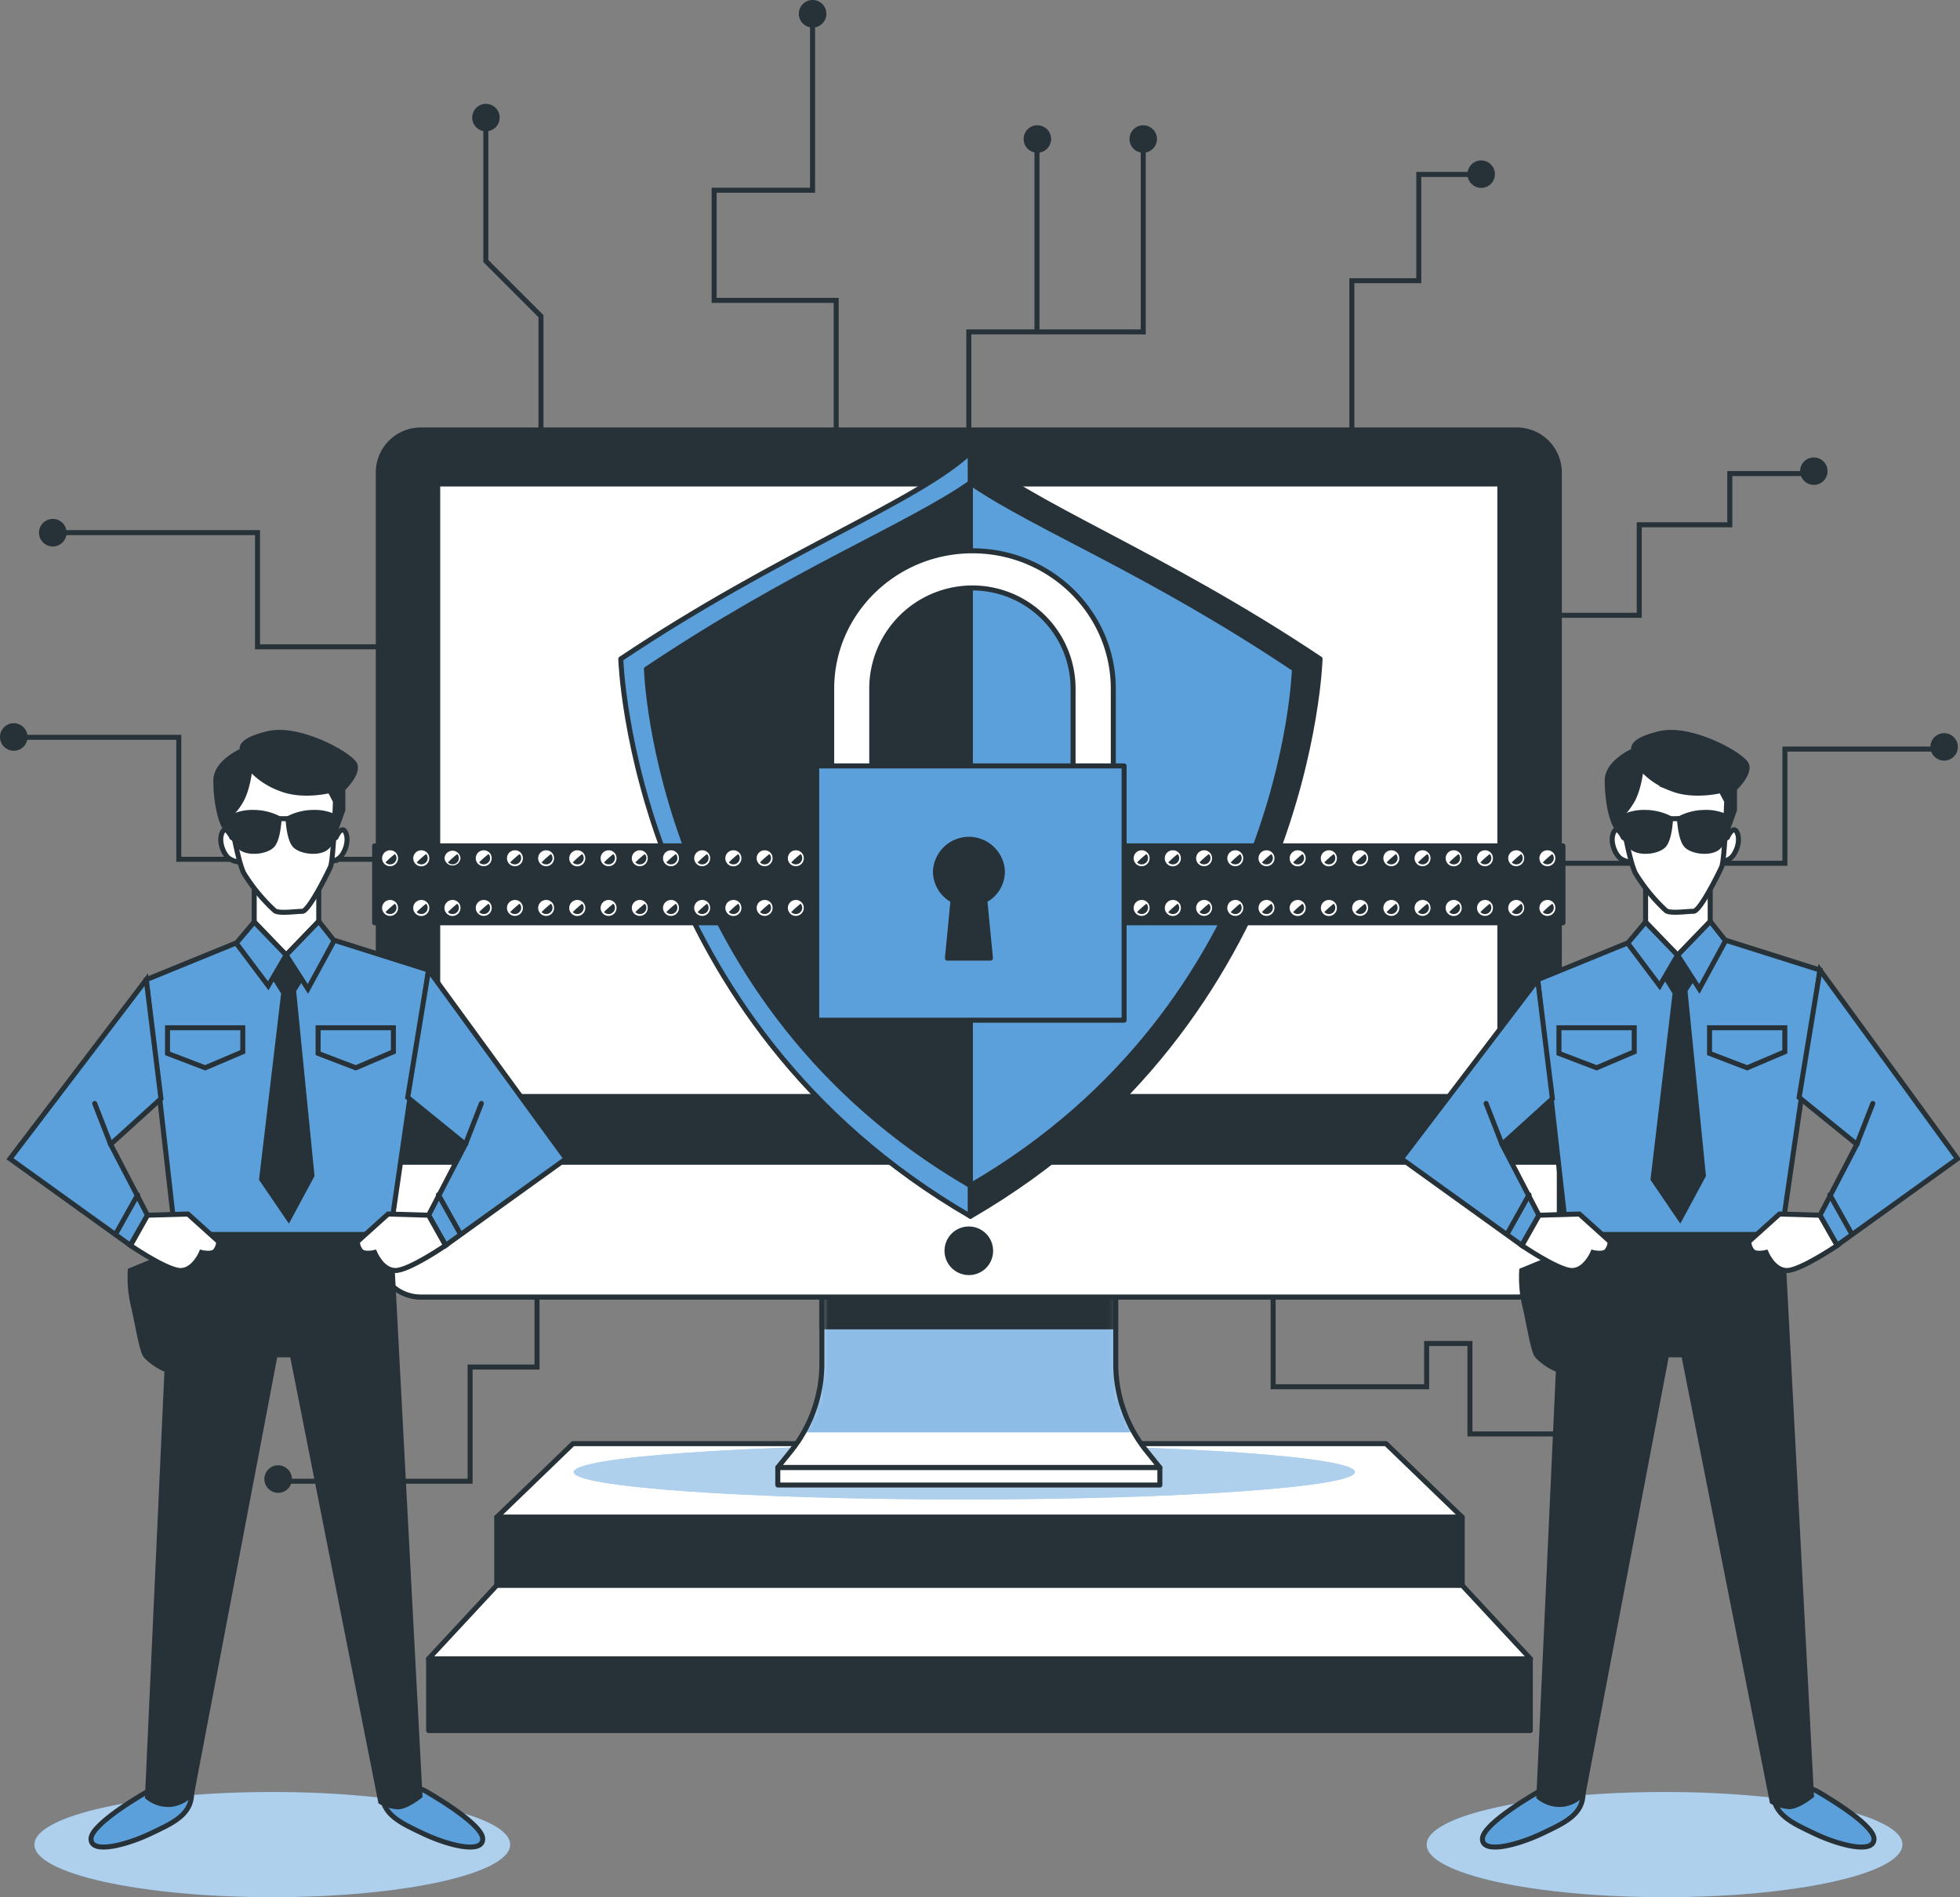 <svg xmlns="http://www.w3.org/2000/svg" fill="none" viewBox="52.13 58.12 391.37 378.88"><rect x="52.13" y="58.12" width="391.37" height="378.88" fill="#808080" stroke="none"/><path d="M344.1 361.12H151.32l15.22-14.69h162.34z" fill="#fff" stroke="#263238" stroke-linecap="round" stroke-linejoin="round"></path><path d="M322.68 352.1c0 3-34.91 5.47-78 5.47s-78-2.45-78-5.47 34.91-5.48 78-5.48 78 2.45 78 5.48" fill="#5CA0DB"></path><path opacity=".5" d="M322.68 352.1c0 3-34.91 5.47-78 5.47s-78-2.45-78-5.47 34.91-5.48 78-5.48 78 2.45 78 5.48" fill="#fff"></path><path d="M344.1 361.12H151.32v13.61H344.1z" fill="#263238" stroke="#263238" stroke-linecap="round" stroke-linejoin="round"></path><path d="M357.74 389.41H137.68l13.64-14.68H344.1z" fill="#fff" stroke="#263238" stroke-linecap="round" stroke-linejoin="round"></path><path d="M357.7 389.41H137.72v14.32H357.7z" fill="#263238" stroke="#263238" stroke-linecap="round" stroke-linejoin="round"></path><path d="M245.58 215.93V124.4h34.83V85.89m-21.22 38.08V85.89m-11.01 144.63h160.36v-22.8h30.65m-198.87 22.01H87.83v-24.36H54.82M214.38 61.52v34.59h-19.65v22h24.37V192m102.97-28.3v-49.52h13.36V92.96h11.01m-186.29 66.03v-37.73l-11.01-11.01V82.74M351.94 181h27.51v-18.08h18.08V152.7h15.72m-280.62 34.59h-29.08v-22.8H62.68m96.68 146.2v20.44H146v22.8h-38.52m198.87-40.09v21.22H337v-8.64h8.65v18.07h26.73" stroke="#263238" stroke-miterlimit="10"></path><path d="M282.65 85.89a2.24 2.24 0 0 1-1.39 2.062 2.238 2.238 0 0 1-3.048-1.639 2.238 2.238 0 0 1 2.198-2.673 2.25 2.25 0 0 1 1.587.66 2.23 2.23 0 0 1 .653 1.59m-21.14 0a2.24 2.24 0 0 1-1.39 2.062 2.238 2.238 0 0 1-3.048-1.639 2.238 2.238 0 0 1 2.198-2.673 2.25 2.25 0 0 1 1.587.66 2.23 2.23 0 0 1 .653 1.59m-44.87-25.02a2.248 2.248 0 0 1-2.693 2.206 2.26 2.26 0 0 1-1.765-1.773 2.25 2.25 0 0 1 .965-2.309 2.25 2.25 0 0 1 1.253-.374 2.25 2.25 0 0 1 1.587.66 2.23 2.23 0 0 1 .653 1.59M151.4 81.61a2.24 2.24 0 0 1-1.39 2.062 2.238 2.238 0 0 1-3.048-1.639 2.238 2.238 0 0 1 2.198-2.673 2.25 2.25 0 0 1 1.587.66 2.23 2.23 0 0 1 .653 1.59m-86.48 82.88a2.251 2.251 0 1 1-2.24-2.24 2.24 2.24 0 0 1 2.24 2.24m-7.79 40.81a2.25 2.25 0 1 1-4.5 0 2.25 2.25 0 0 1 4.5 0m52.79 148.2a2.248 2.248 0 0 1-2.693 2.206 2.26 2.26 0 0 1-1.765-1.773 2.25 2.25 0 0 1 .965-2.309 2.25 2.25 0 0 1 1.253-.374c.295 0 .587.058.86.171a2.26 2.26 0 0 1 1.212 1.219c.112.273.169.565.168.86m265.84-9.45a2.25 2.25 0 0 1-1.382 2.086 2.25 2.25 0 0 1-2.455-.481 2.26 2.26 0 0 1-.493-2.454 2.257 2.257 0 0 1 2.94-1.223 2.26 2.26 0 0 1 1.219 1.212c.113.273.171.565.171.86m66.81-136.77a2.238 2.238 0 0 1-2.677 2.197 2.24 2.24 0 0 1-1.76-1.76 2.24 2.24 0 0 1 2.197-2.677 2.24 2.24 0 0 1 2.24 2.24m-26.02-55.06c0 .443-.131.876-.378 1.244a2.239 2.239 0 1 1-3.106-3.107 2.24 2.24 0 0 1 2.828.279c.42.42.656.99.656 1.584M350.13 92.9a2.236 2.236 0 0 1-2.677 2.197 2.24 2.24 0 0 1-1.76-1.76 2.245 2.245 0 0 1 2.197-2.677 2.24 2.24 0 0 1 2.24 2.24" fill="#263238" stroke="#263238" stroke-linecap="round" stroke-linejoin="round"></path><path d="M274.92 330.5V311h-58.68v19.5A27.88 27.88 0 0 1 210 348l-2.57 3.18h76.28l-2.56-3.18a27.83 27.83 0 0 1-6.23-17.5" fill="#fff"></path><mask id="a" style="mask-type:luminance" maskUnits="userSpaceOnUse" x="207" y="311" width="77" height="41"><path d="M274.92 330.5V311h-58.68v19.5A27.88 27.88 0 0 1 210 348l-2.57 3.18h76.28l-2.56-3.18a27.83 27.83 0 0 1-6.23-17.5" fill="#fff"></path></mask><g mask="url(#a)"><path d="M212.64 344.16h65.88a27.77 27.77 0 0 1-3.6-13.66V311h-58.68v19.5a27.77 27.77 0 0 1-3.6 13.66" fill="#5CA0DB"></path><path opacity=".3" d="M212.64 344.16h65.88a27.77 27.77 0 0 1-3.6-13.66V311h-58.68v19.5a27.77 27.77 0 0 1-3.6 13.66" fill="#fff"></path><path d="M212.64 323.6h65.88a27.77 27.77 0 0 1-3.6-13.66v-19.5h-58.68v19.5a27.77 27.77 0 0 1-3.6 13.66" fill="#263238"></path></g><path d="M274.92 330.5V311h-58.68v19.5A27.88 27.88 0 0 1 210 348l-2.57 3.18h76.28l-2.56-3.18a27.83 27.83 0 0 1-6.23-17.5" stroke="#263238" stroke-linecap="round" stroke-linejoin="round"></path><path d="M355.01 143.99H136.15a8.48 8.48 0 0 0-8.48 8.48v156.19a8.48 8.48 0 0 0 8.48 8.48h218.86a8.48 8.48 0 0 0 8.48-8.48V152.47a8.48 8.48 0 0 0-8.48-8.48" fill="#263238" stroke="#263238" stroke-linecap="round" stroke-linejoin="round"></path><path d="M127.67 290.23h235.82v18.43a8.48 8.48 0 0 1-2.484 5.996 8.48 8.48 0 0 1-5.996 2.484H136.15a8.48 8.48 0 0 1-5.996-2.484 8.48 8.48 0 0 1-2.484-5.996zm223.95-135.46H139.53V277.1h212.09z" fill="#fff" stroke="#263238" stroke-linecap="round" stroke-linejoin="round"></path><path d="M249.93 308a4.35 4.35 0 1 0-4.35 4.26 4.31 4.31 0 0 0 4.35-4.26" fill="#263238" stroke="#263238" stroke-linecap="round" stroke-linejoin="round"></path><path d="M283.73 351.21h-76.29v3.48h76.29z" fill="#fff" stroke="#263238" stroke-linecap="round" stroke-linejoin="round"></path><path d="M245.9 148.42c-10.66 10-38 20-69.81 41.29 0 0 2 72 69.81 111.31z" fill="#5CA0DB" stroke="#263238" stroke-linecap="round" stroke-linejoin="round"></path><path d="M245.9 148.42c10.67 10 38 20 69.82 41.29 0 0-2 72-69.82 111.31z" fill="#263238" stroke="#263238" stroke-linecap="round" stroke-linejoin="round"></path><path d="M245.9 154.55c-12.9 8.94-35.19 17.45-64.69 37.19 0 0 1.85 66.7 64.69 103.16 62.85-36.46 64.7-103.16 64.7-103.16-29.5-19.74-51.72-28.25-64.7-37.19" fill="#263238" stroke="#263238" stroke-linecap="round" stroke-linejoin="round"></path><path d="M310.6 191.74c-29.5-19.73-51.72-28.25-64.7-37.19V294.9c62.85-36.46 64.7-103.16 64.7-103.16" fill="#5CA0DB" stroke="#263238" stroke-linecap="round" stroke-linejoin="round"></path><path d="M364.22 227.05H126.94v15.36h237.28z" fill="#263238" stroke="#263238" stroke-linecap="round" stroke-linejoin="round"></path><path d="M131.61 229.49a1.59 1.59 0 0 1-.96 1.49 1.59 1.59 0 1 1-.63-3.05 1.57 1.57 0 0 1 1.466.958c.08.19.123.395.124.602" fill="#fff"></path><path d="M129.11 230.35a1.27 1.27 0 0 0 1.384.307 1.27 1.27 0 0 0 .806-1.167 1.22 1.22 0 0 0-.32-.81 18 18 0 0 0-1.87 1.67" fill="#263238"></path><path d="M137.85 229.49a1.602 1.602 0 0 1-1.887 1.614 1.59 1.59 0 0 1-1.279-1.247 1.6 1.6 0 0 1 1.566-1.927 1.57 1.57 0 0 1 1.123.449 1.6 1.6 0 0 1 .477 1.111" fill="#fff"></path><path d="M135.34 230.35a1.27 1.27 0 0 0 1.384.307 1.27 1.27 0 0 0 .806-1.167 1.22 1.22 0 0 0-.32-.81 20 20 0 0 0-1.87 1.67" fill="#263238"></path><path d="M144.08 229.49a1.604 1.604 0 0 1-1.595 1.474 1.603 1.603 0 0 1-1.595-1.474 1.604 1.604 0 0 1 1.595-1.474 1.603 1.603 0 0 1 1.595 1.474" fill="#fff"></path><path d="M141.57 230.35a1.28 1.28 0 0 0 .92.39 1.27 1.27 0 0 0 .894-.362q.178-.176.276-.407c.065-.152.099-.316.1-.481a1.18 1.18 0 0 0-.32-.81 20 20 0 0 0-1.87 1.67" fill="#263238"></path><path d="M150.31 229.49a1.59 1.59 0 0 1-.96 1.49 1.59 1.59 0 1 1-.63-3.05 1.57 1.57 0 0 1 1.466.958c.08.19.123.395.124.602" fill="#fff"></path><path d="M147.8 230.35a1.278 1.278 0 0 0 1.969-.156 1.3 1.3 0 0 0 .231-.704 1.22 1.22 0 0 0-.32-.81 18 18 0 0 0-1.88 1.67" fill="#263238"></path><path d="M156.54 229.49a1.59 1.59 0 0 1-.96 1.49 1.59 1.59 0 1 1-.63-3.05 1.57 1.57 0 0 1 1.466.958c.08.19.123.395.124.602" fill="#fff"></path><path d="M154 230.35a1.294 1.294 0 0 0 1.82.032 1.27 1.27 0 0 0 .38-.892 1.22 1.22 0 0 0-.32-.81 20 20 0 0 0-1.88 1.67" fill="#263238"></path><path d="M162.77 229.49a1.59 1.59 0 0 1-.96 1.49 1.59 1.59 0 1 1-.63-3.05 1.57 1.57 0 0 1 1.466.958c.08.19.123.395.124.602" fill="#fff"></path><path d="M160.27 230.35a1.27 1.27 0 0 0 1.384.307 1.27 1.27 0 0 0 .806-1.167 1.22 1.22 0 0 0-.32-.81 18 18 0 0 0-1.87 1.67" fill="#263238"></path><path d="M169 229.49a1.602 1.602 0 0 1-1.887 1.614 1.59 1.59 0 0 1-1.279-1.247 1.6 1.6 0 0 1 1.566-1.927 1.58 1.58 0 0 1 1.123.449 1.6 1.6 0 0 1 .477 1.111" fill="#fff"></path><path d="M166.5 230.35a1.27 1.27 0 0 0 1.384.307 1.27 1.27 0 0 0 .806-1.167 1.22 1.22 0 0 0-.32-.81 20 20 0 0 0-1.87 1.67" fill="#263238"></path><path d="M175.24 229.49a1.59 1.59 0 0 1-.96 1.49 1.59 1.59 0 1 1-.63-3.05 1.57 1.57 0 0 1 1.466.958c.08.19.123.395.124.602" fill="#fff"></path><path d="M172.73 230.35a1.28 1.28 0 0 0 .92.39 1.27 1.27 0 0 0 .894-.362q.178-.176.276-.407c.065-.152.099-.316.1-.481a1.18 1.18 0 0 0-.32-.81 20 20 0 0 0-1.87 1.67" fill="#263238"></path><path d="M181.47 229.49a1.59 1.59 0 0 1-.96 1.49 1.59 1.59 0 1 1-.63-3.05 1.57 1.57 0 0 1 1.466.958c.08.19.123.395.124.602" fill="#fff"></path><path d="M179 230.35a1.278 1.278 0 0 0 1.969-.156 1.3 1.3 0 0 0 .231-.704 1.22 1.22 0 0 0-.32-.81 20 20 0 0 0-1.88 1.67" fill="#263238"></path><path d="M187.7 229.49a1.59 1.59 0 0 1-.96 1.49 1.59 1.59 0 1 1-.63-3.05 1.57 1.57 0 0 1 1.466.958c.08.19.123.395.124.602" fill="#fff"></path><path d="M185.19 230.35a1.294 1.294 0 0 0 1.82.032 1.27 1.27 0 0 0 .38-.892 1.22 1.22 0 0 0-.32-.81 20 20 0 0 0-1.88 1.67" fill="#263238"></path><path d="M193.93 229.49a1.59 1.59 0 0 1-.96 1.49 1.59 1.59 0 1 1-.63-3.05 1.57 1.57 0 0 1 1.466.958c.08.19.123.395.124.602" fill="#fff"></path><path d="M191.43 230.35a1.27 1.27 0 0 0 1.384.307 1.27 1.27 0 0 0 .806-1.167 1.22 1.22 0 0 0-.32-.81 20 20 0 0 0-1.87 1.67" fill="#263238"></path><path d="M200.17 229.49a1.598 1.598 0 0 1-1.891 1.613 1.599 1.599 0 0 1 .301-3.173 1.57 1.57 0 0 1 1.466.958c.08.19.123.395.124.602" fill="#fff"></path><path d="M197.66 230.35a1.27 1.27 0 0 0 1.384.307 1.27 1.27 0 0 0 .806-1.167 1.18 1.18 0 0 0-.32-.81 20 20 0 0 0-1.87 1.67" fill="#263238"></path><path d="M206.4 229.49a1.59 1.59 0 0 1-.96 1.49 1.59 1.59 0 1 1-.63-3.05 1.57 1.57 0 0 1 1.59 1.56" fill="#fff"></path><path d="M203.89 230.35a1.278 1.278 0 0 0 1.969-.156 1.3 1.3 0 0 0 .231-.704 1.22 1.22 0 0 0-.32-.81 18 18 0 0 0-1.88 1.67" fill="#263238"></path><path d="M212.63 229.49a1.59 1.59 0 0 1-.96 1.49 1.59 1.59 0 1 1-.63-3.05 1.57 1.57 0 0 1 1.466.958c.08.19.123.395.124.602" fill="#fff"></path><path d="M210.12 230.35a1.294 1.294 0 0 0 1.82.032 1.27 1.27 0 0 0 .38-.892 1.22 1.22 0 0 0-.32-.81 20 20 0 0 0-1.88 1.67" fill="#263238"></path><path d="M131.61 239.4a1.589 1.589 0 0 1-2.699 1.179 1.59 1.59 0 0 1 1.109-2.729 1.56 1.56 0 0 1 1.463.951c.081.189.124.393.127.599" fill="#fff"></path><path d="M129.11 240.27a1.24 1.24 0 0 0 .91.39 1.27 1.27 0 0 0 1.28-1.26 1.22 1.22 0 0 0-.32-.8 18 18 0 0 0-1.87 1.67" fill="#263238"></path><path d="M137.85 239.4a1.598 1.598 0 0 1-1.88 1.625 1.596 1.596 0 0 1-.614-2.902c.264-.178.575-.273.894-.273a1.583 1.583 0 0 1 1.6 1.55" fill="#fff"></path><path d="M135.34 240.27a1.24 1.24 0 0 0 .91.39 1.27 1.27 0 0 0 1.28-1.26 1.22 1.22 0 0 0-.32-.8 20 20 0 0 0-1.87 1.67" fill="#263238"></path><path d="M144.08 239.4a1.6 1.6 0 1 1-1.59-1.55 1.56 1.56 0 0 1 1.463.951c.081.189.124.393.127.599" fill="#fff"></path><path d="M141.57 240.27a1.265 1.265 0 0 0 1.389.305 1.27 1.27 0 0 0 .801-1.175 1.17 1.17 0 0 0-.32-.8 20 20 0 0 0-1.87 1.67" fill="#263238"></path><path d="M150.31 239.4a1.59 1.59 0 1 1-1.59-1.55 1.56 1.56 0 0 1 1.463.951c.081.189.124.393.127.599" fill="#fff"></path><path d="M147.8 240.27a1.277 1.277 0 0 0 2.2-.87 1.22 1.22 0 0 0-.32-.8 18 18 0 0 0-1.88 1.67" fill="#263238"></path><path d="M156.54 239.4a1.589 1.589 0 0 1-2.699 1.179 1.59 1.59 0 0 1 1.109-2.729 1.56 1.56 0 0 1 1.463.951c.081.189.124.393.127.599" fill="#fff"></path><path d="M154 240.27a1.29 1.29 0 0 0 1.407.297 1.27 1.27 0 0 0 .793-1.167 1.22 1.22 0 0 0-.32-.8 20 20 0 0 0-1.88 1.67" fill="#263238"></path><path d="M162.77 239.4a1.589 1.589 0 0 1-2.699 1.179 1.59 1.59 0 0 1 1.109-2.729 1.56 1.56 0 0 1 1.463.951c.081.189.124.393.127.599" fill="#fff"></path><path d="M160.27 240.27a1.24 1.24 0 0 0 .91.39 1.27 1.27 0 0 0 1.28-1.26 1.22 1.22 0 0 0-.32-.8 18 18 0 0 0-1.87 1.67" fill="#263238"></path><path d="M169 239.4a1.598 1.598 0 0 1-1.88 1.625 1.596 1.596 0 0 1-.614-2.902c.264-.178.575-.273.894-.273a1.583 1.583 0 0 1 1.6 1.55" fill="#fff"></path><path d="M166.5 240.27a1.24 1.24 0 0 0 .91.39 1.27 1.27 0 0 0 1.28-1.26 1.22 1.22 0 0 0-.32-.8 20 20 0 0 0-1.87 1.67" fill="#263238"></path><path d="M175.24 239.4a1.589 1.589 0 0 1-2.699 1.179 1.59 1.59 0 0 1 1.109-2.729 1.56 1.56 0 0 1 1.463.951c.081.189.124.393.127.599" fill="#fff"></path><path d="M172.73 240.27a1.265 1.265 0 0 0 1.389.305 1.27 1.27 0 0 0 .801-1.175 1.17 1.17 0 0 0-.32-.8 20 20 0 0 0-1.87 1.67" fill="#263238"></path><path d="M181.47 239.4a1.59 1.59 0 1 1-1.59-1.55 1.56 1.56 0 0 1 1.463.951c.081.189.124.393.127.599" fill="#fff"></path><path d="M179 240.27a1.277 1.277 0 0 0 2.2-.87 1.22 1.22 0 0 0-.32-.8 20 20 0 0 0-1.88 1.67" fill="#263238"></path><path d="M187.7 239.4a1.589 1.589 0 0 1-2.699 1.179 1.59 1.59 0 0 1 1.109-2.729 1.56 1.56 0 0 1 1.463.951c.081.189.124.393.127.599" fill="#fff"></path><path d="M185.19 240.27a1.29 1.29 0 0 0 1.407.297 1.27 1.27 0 0 0 .793-1.167 1.22 1.22 0 0 0-.32-.8 20 20 0 0 0-1.88 1.67" fill="#263238"></path><path d="M193.93 239.4a1.589 1.589 0 0 1-2.699 1.179 1.59 1.59 0 0 1 1.109-2.729 1.56 1.56 0 0 1 1.463.951c.081.189.124.393.127.599" fill="#fff"></path><path d="M191.43 240.27a1.24 1.24 0 0 0 .91.39 1.27 1.27 0 0 0 1.28-1.26 1.22 1.22 0 0 0-.32-.8 20 20 0 0 0-1.87 1.67" fill="#263238"></path><path d="M200.17 239.4a1.6 1.6 0 1 1-1.59-1.55 1.56 1.56 0 0 1 1.463.951c.081.189.124.393.127.599" fill="#fff"></path><path d="M197.66 240.27a1.265 1.265 0 0 0 1.389.305 1.27 1.27 0 0 0 .801-1.175 1.17 1.17 0 0 0-.32-.8 20 20 0 0 0-1.87 1.67" fill="#263238"></path><path d="M206.4 239.4a1.589 1.589 0 0 1-2.699 1.179 1.59 1.59 0 0 1 1.109-2.729 1.56 1.56 0 0 1 1.463.951c.081.189.124.393.127.599" fill="#fff"></path><path d="M203.89 240.27a1.277 1.277 0 0 0 2.2-.87 1.22 1.22 0 0 0-.32-.8 18 18 0 0 0-1.88 1.67" fill="#263238"></path><path d="M212.63 239.4a1.589 1.589 0 0 1-2.699 1.179 1.59 1.59 0 0 1 1.109-2.729 1.56 1.56 0 0 1 1.463.951c.081.189.124.393.127.599" fill="#fff"></path><path d="M210.12 240.27a1.29 1.29 0 0 0 1.407.297 1.27 1.27 0 0 0 .793-1.167 1.22 1.22 0 0 0-.32-.8 20 20 0 0 0-1.88 1.67" fill="#263238"></path><path d="M281.68 229.49a1.59 1.59 0 0 1-.96 1.49 1.59 1.59 0 1 1-.63-3.05 1.57 1.57 0 0 1 1.59 1.56" fill="#fff"></path><path d="M279.18 230.35a1.27 1.27 0 0 0 1.384.307 1.27 1.27 0 0 0 .806-1.167 1.22 1.22 0 0 0-.32-.81 19.5 19.5 0 0 0-1.87 1.67" fill="#263238"></path><path d="M287.92 229.49a1.598 1.598 0 0 1-1.891 1.613 1.599 1.599 0 0 1 .301-3.173 1.57 1.57 0 0 1 1.466.958c.08.19.123.395.124.602" fill="#fff"></path><path d="M285.41 230.35a1.27 1.27 0 0 0 1.384.307 1.27 1.27 0 0 0 .806-1.167 1.18 1.18 0 0 0-.32-.81 20 20 0 0 0-1.87 1.67" fill="#263238"></path><path d="M294.15 229.49a1.59 1.59 0 0 1-.96 1.49 1.59 1.59 0 1 1-.63-3.05 1.57 1.57 0 0 1 1.59 1.56" fill="#fff"></path><path d="M291.64 230.35a1.278 1.278 0 0 0 1.969-.156 1.3 1.3 0 0 0 .231-.704 1.22 1.22 0 0 0-.32-.81 18 18 0 0 0-1.88 1.67" fill="#263238"></path><path d="M300.38 229.49a1.59 1.59 0 0 1-.96 1.49 1.59 1.59 0 1 1-.63-3.05 1.57 1.57 0 0 1 1.466.958c.08.19.123.395.124.602" fill="#fff"></path><path d="M297.87 230.35a1.294 1.294 0 0 0 1.82.032 1.27 1.27 0 0 0 .38-.892 1.22 1.22 0 0 0-.32-.81 20 20 0 0 0-1.88 1.67" fill="#263238"></path><path d="M306.61 229.49a1.59 1.59 0 0 1-.96 1.49 1.59 1.59 0 1 1-.63-3.05 1.57 1.57 0 0 1 1.59 1.56" fill="#fff"></path><path d="M304.11 230.35a1.27 1.27 0 0 0 1.384.307 1.27 1.27 0 0 0 .806-1.167 1.22 1.22 0 0 0-.32-.81 18 18 0 0 0-1.87 1.67" fill="#263238"></path><path d="M312.85 229.49a1.602 1.602 0 0 1-1.887 1.614 1.59 1.59 0 0 1-1.279-1.247 1.6 1.6 0 0 1 1.566-1.927 1.58 1.58 0 0 1 1.123.449 1.6 1.6 0 0 1 .477 1.111" fill="#fff"></path><path d="M310.34 230.35a1.27 1.27 0 0 0 1.384.307 1.27 1.27 0 0 0 .806-1.167 1.22 1.22 0 0 0-.32-.81 19.5 19.5 0 0 0-1.87 1.67" fill="#263238"></path><path d="M319.08 229.49a1.598 1.598 0 0 1-1.891 1.613 1.599 1.599 0 0 1 .301-3.173 1.57 1.57 0 0 1 1.59 1.56" fill="#fff"></path><path d="M316.57 230.35a1.27 1.27 0 0 0 1.384.307 1.27 1.27 0 0 0 .806-1.167 1.18 1.18 0 0 0-.32-.81 20 20 0 0 0-1.87 1.67" fill="#263238"></path><path d="M325.31 229.49a1.59 1.59 0 0 1-.96 1.49 1.59 1.59 0 1 1-.63-3.05 1.57 1.57 0 0 1 1.59 1.56" fill="#fff"></path><path d="M322.8 230.35a1.278 1.278 0 0 0 1.969-.156 1.3 1.3 0 0 0 .231-.704 1.22 1.22 0 0 0-.32-.81 18 18 0 0 0-1.88 1.67" fill="#263238"></path><path d="M331.54 229.49a1.59 1.59 0 0 1-.96 1.49 1.59 1.59 0 1 1-.63-3.05 1.57 1.57 0 0 1 1.466.958c.08.19.123.395.124.602" fill="#fff"></path><path d="M329 230.35a1.294 1.294 0 0 0 1.82.032 1.27 1.27 0 0 0 .38-.892 1.22 1.22 0 0 0-.32-.81 20 20 0 0 0-1.88 1.67" fill="#263238"></path><path d="M337.77 229.49a1.59 1.59 0 0 1-.96 1.49 1.59 1.59 0 1 1-.63-3.05 1.57 1.57 0 0 1 1.59 1.56" fill="#fff"></path><path d="M335.27 230.35a1.27 1.27 0 0 0 1.384.307 1.27 1.27 0 0 0 .806-1.167 1.22 1.22 0 0 0-.32-.81 18 18 0 0 0-1.87 1.67" fill="#263238"></path><path d="M344 229.49a1.602 1.602 0 0 1-1.887 1.614 1.59 1.59 0 0 1-1.279-1.247 1.6 1.6 0 0 1 1.566-1.927 1.57 1.57 0 0 1 1.123.449 1.6 1.6 0 0 1 .477 1.111" fill="#fff"></path><path d="M341.5 230.35a1.27 1.27 0 0 0 1.384.307 1.27 1.27 0 0 0 .806-1.167 1.22 1.22 0 0 0-.32-.81 20 20 0 0 0-1.87 1.67" fill="#263238"></path><path d="M350.24 229.49a1.59 1.59 0 0 1-.96 1.49 1.59 1.59 0 1 1-.63-3.05 1.57 1.57 0 0 1 1.59 1.56" fill="#fff"></path><path d="M347.73 230.35a1.28 1.28 0 0 0 .92.39 1.27 1.27 0 0 0 .894-.362q.178-.176.276-.407c.065-.152.099-.316.1-.481a1.18 1.18 0 0 0-.32-.81 20 20 0 0 0-1.87 1.67" fill="#263238"></path><path d="M356.47 229.49a1.59 1.59 0 0 1-.96 1.49 1.59 1.59 0 1 1-.63-3.05 1.57 1.57 0 0 1 1.466.958c.08.19.123.395.124.602" fill="#fff"></path><path d="M354 230.35a1.278 1.278 0 0 0 1.969-.156 1.3 1.3 0 0 0 .231-.704 1.22 1.22 0 0 0-.32-.81 20 20 0 0 0-1.88 1.67" fill="#263238"></path><path d="M362.7 229.49a1.59 1.59 0 0 1-.96 1.49 1.59 1.59 0 1 1-.63-3.05 1.57 1.57 0 0 1 1.466.958c.08.19.123.395.124.602" fill="#fff"></path><path d="M360.19 230.35a1.294 1.294 0 0 0 1.82.032 1.27 1.27 0 0 0 .38-.892 1.22 1.22 0 0 0-.32-.81 20 20 0 0 0-1.88 1.67" fill="#263238"></path><path d="M281.68 239.4a1.59 1.59 0 1 1-1.59-1.55 1.56 1.56 0 0 1 1.463.951c.081.189.124.393.127.599" fill="#fff"></path><path d="M279.18 240.27a1.24 1.24 0 0 0 .91.39 1.27 1.27 0 0 0 1.28-1.26 1.22 1.22 0 0 0-.32-.8 19.5 19.5 0 0 0-1.87 1.67" fill="#263238"></path><path d="M287.92 239.4a1.6 1.6 0 1 1-1.59-1.55 1.56 1.56 0 0 1 1.463.951c.081.189.124.393.127.599" fill="#fff"></path><path d="M285.41 240.27a1.265 1.265 0 0 0 1.389.305 1.27 1.27 0 0 0 .801-1.175 1.17 1.17 0 0 0-.32-.8 20 20 0 0 0-1.87 1.67" fill="#263238"></path><path d="M294.15 239.4a1.59 1.59 0 1 1-1.59-1.55 1.56 1.56 0 0 1 1.463.951c.081.189.124.393.127.599" fill="#fff"></path><path d="M291.64 240.27a1.277 1.277 0 0 0 2.2-.87 1.22 1.22 0 0 0-.32-.8 18 18 0 0 0-1.88 1.67" fill="#263238"></path><path d="M300.38 239.4a1.589 1.589 0 0 1-2.699 1.179 1.59 1.59 0 0 1 1.109-2.729 1.56 1.56 0 0 1 1.463.951c.081.189.124.393.127.599" fill="#fff"></path><path d="M297.87 240.27a1.29 1.29 0 0 0 1.407.297 1.27 1.27 0 0 0 .793-1.167 1.22 1.22 0 0 0-.32-.8 20 20 0 0 0-1.88 1.67" fill="#263238"></path><path d="M306.61 239.4a1.589 1.589 0 0 1-2.699 1.179 1.59 1.59 0 0 1 1.109-2.729 1.56 1.56 0 0 1 1.463.951c.081.189.124.393.127.599" fill="#fff"></path><path d="M304.11 240.27a1.24 1.24 0 0 0 .91.39 1.27 1.27 0 0 0 1.28-1.26 1.22 1.22 0 0 0-.32-.8 18 18 0 0 0-1.87 1.67" fill="#263238"></path><path d="M312.85 239.4a1.598 1.598 0 0 1-1.88 1.625 1.596 1.596 0 0 1-.614-2.902c.264-.178.575-.273.894-.273a1.583 1.583 0 0 1 1.6 1.55" fill="#fff"></path><path d="M310.34 240.27a1.24 1.24 0 0 0 .91.39 1.27 1.27 0 0 0 1.28-1.26 1.22 1.22 0 0 0-.32-.8 19.5 19.5 0 0 0-1.87 1.67" fill="#263238"></path><path d="M319.08 239.4a1.6 1.6 0 1 1-1.59-1.55 1.56 1.56 0 0 1 1.463.951c.081.189.124.393.127.599" fill="#fff"></path><path d="M316.57 240.27a1.265 1.265 0 0 0 1.389.305 1.27 1.27 0 0 0 .801-1.175 1.17 1.17 0 0 0-.32-.8 20 20 0 0 0-1.87 1.67" fill="#263238"></path><path d="M325.31 239.4a1.59 1.59 0 1 1-1.59-1.55 1.56 1.56 0 0 1 1.463.951c.081.189.124.393.127.599" fill="#fff"></path><path d="M322.8 240.27a1.277 1.277 0 0 0 2.2-.87 1.22 1.22 0 0 0-.32-.8 18 18 0 0 0-1.88 1.67" fill="#263238"></path><path d="M331.54 239.4a1.589 1.589 0 0 1-2.699 1.179 1.59 1.59 0 0 1 1.109-2.729 1.56 1.56 0 0 1 1.463.951c.081.189.124.393.127.599" fill="#fff"></path><path d="M329 240.27a1.29 1.29 0 0 0 1.407.297 1.27 1.27 0 0 0 .793-1.167 1.22 1.22 0 0 0-.32-.8 20 20 0 0 0-1.88 1.67" fill="#263238"></path><path d="M337.77 239.4a1.59 1.59 0 1 1-1.59-1.55 1.56 1.56 0 0 1 1.463.951c.081.189.124.393.127.599" fill="#fff"></path><path d="M335.27 240.27a1.24 1.24 0 0 0 .91.39 1.27 1.27 0 0 0 1.28-1.26 1.22 1.22 0 0 0-.32-.8 18 18 0 0 0-1.87 1.67" fill="#263238"></path><path d="M344 239.4a1.598 1.598 0 0 1-1.88 1.625 1.596 1.596 0 0 1-.614-2.902c.264-.178.575-.273.894-.273a1.583 1.583 0 0 1 1.6 1.55" fill="#fff"></path><path d="M341.5 240.27a1.24 1.24 0 0 0 .91.39 1.27 1.27 0 0 0 1.28-1.26 1.22 1.22 0 0 0-.32-.8 20 20 0 0 0-1.87 1.67" fill="#263238"></path><path d="M350.24 239.4a1.59 1.59 0 1 1-1.59-1.55 1.56 1.56 0 0 1 1.463.951c.081.189.124.393.127.599" fill="#fff"></path><path d="M347.73 240.27a1.265 1.265 0 0 0 1.389.305 1.27 1.27 0 0 0 .801-1.175 1.17 1.17 0 0 0-.32-.8 20 20 0 0 0-1.87 1.67" fill="#263238"></path><path d="M356.47 239.4a1.589 1.589 0 0 1-2.699 1.179 1.59 1.59 0 0 1 1.109-2.729 1.56 1.56 0 0 1 1.463.951c.081.189.124.393.127.599" fill="#fff"></path><path d="M354 240.27a1.277 1.277 0 0 0 2.2-.87 1.22 1.22 0 0 0-.32-.8 20 20 0 0 0-1.88 1.67" fill="#263238"></path><path d="M362.7 239.4a1.589 1.589 0 0 1-2.699 1.179 1.59 1.59 0 0 1 1.109-2.729 1.56 1.56 0 0 1 1.463.951c.081.189.124.393.127.599" fill="#fff"></path><path d="M360.19 240.27a1.29 1.29 0 0 0 1.407.297 1.27 1.27 0 0 0 .793-1.167 1.22 1.22 0 0 0-.32-.8 20 20 0 0 0-1.88 1.67" fill="#263238"></path><path d="M270.41 221.8H222.2a4 4 0 0 1-4-3.92v-22.24c0-15.17 12.61-27.52 28.11-27.52s28.12 12.35 28.12 27.52v22.24a4 4 0 0 1-4.02 3.92M226.2 214h40.2v-18.36a20.103 20.103 0 0 0-20.1-20.1 20.103 20.103 0 0 0-20.1 20.1z" fill="#fff" stroke="#263238" stroke-linecap="round" stroke-linejoin="round"></path><path d="M276.59 211.08h-61.38v50.78h61.38z" fill="#5CA0DB" stroke="#263238" stroke-linecap="round" stroke-linejoin="round"></path><path d="M252.29 232.17a6.692 6.692 0 0 0-11.323-4.563 6.7 6.7 0 0 0-2.047 4.563 6.53 6.53 0 0 0 3.51 5.76l-1.12 11.53h8.59l-1.12-11.53a6.53 6.53 0 0 0 3.51-5.76" fill="#263238" stroke="#263238" stroke-linecap="round" stroke-linejoin="round"></path><path d="M384.5 437c26.234 0 47.5-4.701 47.5-10.5S410.734 416 384.5 416s-47.5 4.701-47.5 10.5 21.266 10.5 47.5 10.5" fill="#5CA0DB"></path><path opacity=".5" d="M384.5 437c26.234 0 47.5-4.701 47.5-10.5S410.734 416 384.5 416s-47.5 4.701-47.5 10.5 21.266 10.5 47.5 10.5" fill="#fff"></path><path d="M359.66 415.76s-11.52 6.48-11.52 9.6 7.11 1.2 11.76-1 8.34-3.84 8.34-8.16-8.58-.44-8.58-.44Zm55.15 0s11.52 6.48 11.52 9.6-7.11 1.2-11.76-1-8.34-3.84-8.34-8.16 8.58-.44 8.58-.44Z" fill="#5CA0DB" stroke="#263238" stroke-miterlimit="10"></path><path d="M364.32 309.69 359.41 417a6.52 6.52 0 0 0 4.91 1.44 6.4 6.4 0 0 0 3.92-2.16l16.67-87.59h3.43L406 417.92a8.1 8.1 0 0 0 3.43 1c1.71 0 4.41-2.16 4.41-2.16l-5.64-107z" fill="#263238" stroke="#263238" stroke-miterlimit="10"></path><path d="m381.48 244.66-22.31 9.11 5.88 51.84h42.65l7.85-53.76-24.27-7.67z" fill="#5CA0DB" stroke="#263238" stroke-miterlimit="10"></path><path d="m383.93 252.09 2.69 4.32-4.41 37.2 5.39 7.92 4.66-8.64-3.68-36.96 3.19-5.03-4.66-2.04z" fill="#263238" stroke="#263238" stroke-miterlimit="10"></path><path d="m387.11 248.86-3.58 6.13-6.38-8.5 3.57-4.25zm0 0 4.34 6.75 5.23-9.62-3.06-3.88zm-8.66 14.51h-15.03v5.12l7.52 2.88 7.51-3.2zm30.07 0h-15.03v5.12l7.51 2.88 7.52-3.2z" fill="#5CA0DB" stroke="#263238" stroke-miterlimit="10"></path><path d="M408.2 304.65h-43.88v5.04h43.88z" fill="#263238" stroke="#263238" stroke-miterlimit="10"></path><path d="m363.58 308.73-7.6 3.12c-.125 2.172.04 4.351.49 6.48.74 2.88 1.72 9.12 2.45 10.32s4.42 3.6 4.91 2.88 2.94-21.84 2.94-21.84z" fill="#263238" stroke="#263238" stroke-miterlimit="10"></path><path d="M380.72 233.49v8.75l6.39 6.62 6.51-6.75v-8.75zm-4.46-8.12s-1.15-2.63-1.92-1 .13 4.12 1.28 5.12a4.1 4.1 0 0 0 2.93.75l-.64-3.75zm20.8 0s1.15-2.63 1.92-1-.13 4.12-1.28 5.12a4.13 4.13 0 0 1-2.94.75l.64-3.75z" fill="#fff" stroke="#263238" stroke-miterlimit="10"></path><path d="M378.43 208s-5.37 2.25-5.37 6 .77 8 2.05 9.63a58 58 0 0 0 2.29 2.75l.26-5.38 3.7-6.37s6.13 3.87 9.19 3.87a32 32 0 0 0 5.11-.37l1.15 6.37 1.66-4.62v-4.25s3.06-2.88 2.42-4.75-11-7.75-17.36-6.25-5.1 3.37-5.1 3.37Z" fill="#263238" stroke="#263238" stroke-miterlimit="10"></path><path d="M375.87 220.62s1.53 9.37 2.81 11.87a34.7 34.7 0 0 0 6.13 7.5c.89.62 4.21.12 5.49.12s5-7.5 5.61-8.87 1-13.12 1-13.12l-1.12-2.12s-5.49 1.38-9.83-.37a15 15 0 0 1-6.13-4.13s-.38 4.25-1.92 6.75-2.04 2.37-2.04 2.37Z" fill="#fff" stroke="#263238" stroke-miterlimit="10"></path><path d="M385.7 221.62a11 11 0 0 0-5-1.25 9.4 9.4 0 0 0-4.34.87s0 4.25 1.41 5.88 5.49 1.12 6.64-.25 1.29-5.25 1.29-5.25Zm1.79 0a11 11 0 0 1 5-1.25 9.4 9.4 0 0 1 4.34.87s0 4.25-1.41 5.88-5.49 1.12-6.63-.25-1.3-5.25-1.3-5.25Z" fill="#263238" stroke="#263238" stroke-miterlimit="10"></path><path d="M385.7 221.62h1.79" stroke="#263238" stroke-miterlimit="10"></path><path d="m359.41 300.81 8.09-.24 6.13 5.52a3 3 0 0 1-.73 1.92c-.74.72-2.7.24-2.7.24s-1.47 3.6-4.17 3.6-10-5-10-5z" fill="#fff" stroke="#263238" stroke-miterlimit="10"></path><path d="m359.17 253.77-27.21 35.76 24.02 17.28 3.43-6-7.35-14.16 10.05-9.12z" fill="#5CA0DB" stroke="#263238" stroke-miterlimit="10"></path><path d="m357.45 296.73-4.16 7.44m-1.23-17.52-3.19-8.16" stroke="#263238" stroke-linecap="round" stroke-linejoin="round"></path><path d="m415.55 300.81-8.09-.24-6.13 5.52c.013.707.275 1.387.74 1.92.73.72 2.69.24 2.69.24s1.47 3.6 4.17 3.6 10.05-5 10.05-5z" fill="#fff" stroke="#263238" stroke-miterlimit="10"></path><path d="M415.55 251.85 443 289.53l-24.02 17.28-3.43-6 7.35-14.16-11.52-9.36z" fill="#5CA0DB" stroke="#263238" stroke-miterlimit="10"></path><path d="m417.51 296.73 4.16 7.44m1.23-17.52 3.19-8.16" stroke="#263238" stroke-linecap="round" stroke-linejoin="round"></path><path d="M106.5 437c26.234 0 47.5-4.701 47.5-10.5S132.734 416 106.5 416 59 420.701 59 426.5 80.266 437 106.5 437" fill="#5CA0DB"></path><path opacity=".5" d="M106.5 437c26.234 0 47.5-4.701 47.5-10.5S132.734 416 106.5 416 59 420.701 59 426.5 80.266 437 106.5 437" fill="#fff"></path><path d="M81.82 415.76s-11.52 6.48-11.52 9.6 7.11 1.2 11.77-1 8.33-3.84 8.33-8.16-8.58-.44-8.58-.44Zm55.18 0s11.52 6.48 11.52 9.6-7.1 1.2-11.76-1-8.34-3.84-8.34-8.16 8.58-.44 8.58-.44Z" fill="#5CA0DB" stroke="#263238" stroke-miterlimit="10"></path><path d="M86.48 309.69 81.58 417a6.48 6.48 0 0 0 4.9 1.44 6.4 6.4 0 0 0 3.92-2.16l16.67-87.59h3.43l17.65 89.27a8.1 8.1 0 0 0 3.43 1c1.72 0 4.41-2.16 4.41-2.16l-5.64-107z" fill="#263238" stroke="#263238" stroke-miterlimit="10"></path><path d="m103.64 244.66-22.31 9.11 5.88 51.84h42.66l7.84-53.76-24.27-7.67z" fill="#5CA0DB" stroke="#263238" stroke-miterlimit="10"></path><path d="M130.36 304.65H86.48v5.04h43.88z" fill="#263238" stroke="#263238" stroke-miterlimit="10"></path><path d="m85.74 308.73-7.6 3.12c-.125 2.172.04 4.351.49 6.48.74 2.88 1.72 9.12 2.46 10.32s4.41 3.6 4.9 2.88 2.94-21.84 2.94-21.84z" fill="#263238" stroke="#263238" stroke-miterlimit="10"></path><path d="M102.89 233.49v8.75l6.38 6.62 6.51-6.75v-8.75zm-4.47-8.12s-1.15-2.63-1.92-1 .13 4.12 1.28 5.12c.85.614 1.9.882 2.94.75l-.64-3.75zm20.8 0s1.15-2.63 1.92-1-.13 4.12-1.28 5.12a4.1 4.1 0 0 1-2.93.75l.63-3.75z" fill="#fff" stroke="#263238" stroke-miterlimit="10"></path><path d="M100.59 208s-5.36 2.25-5.36 6 .76 8 2 9.63 2.3 2.75 2.3 2.75l.25-5.38 3.7-6.37s6.13 3.87 9.19 3.87a32 32 0 0 0 5.11-.37l1.15 6.37 1.66-4.62v-4.25s3.06-2.88 2.42-4.75-11-7.75-17.36-6.25-5.06 3.37-5.06 3.37Z" fill="#263238" stroke="#263238" stroke-miterlimit="10"></path><path d="M98 220.62s1.54 9.37 2.81 11.87A35 35 0 0 0 107 240c.89.62 4.21.12 5.49.12s5-7.5 5.62-8.87 1-13.12 1-13.12L118 216s-5.49 1.38-9.83-.37a15 15 0 0 1-6.13-4.13s-.38 4.25-1.91 6.75-2.13 2.37-2.13 2.37Z" fill="#fff" stroke="#263238" stroke-miterlimit="10"></path><path d="M107.86 221.62a11 11 0 0 0-5-1.25 9.4 9.4 0 0 0-4.34.87s0 4.25 1.4 5.88 5.49 1.12 6.64-.25 1.3-5.25 1.3-5.25Zm1.79 0a11 11 0 0 1 5-1.25 9.4 9.4 0 0 1 4.34.87s0 4.25-1.41 5.88-5.48 1.12-6.63-.25-1.3-5.25-1.3-5.25Z" fill="#263238" stroke="#263238" stroke-miterlimit="10"></path><path d="M107.86 221.62h1.79" stroke="#263238" stroke-miterlimit="10"></path><path d="m106.09 252.09 2.69 4.32-4.41 37.2 5.4 7.92 4.65-8.64-3.67-36.96 3.18-5.03-4.66-2.04z" fill="#263238" stroke="#263238" stroke-miterlimit="10"></path><path d="m109.27 248.86-3.58 6.13-6.38-8.5 3.58-4.25zm0 0 4.34 6.75 5.23-9.62-3.06-3.88zm-27.94 4.91-27.21 35.76 24.02 17.28 3.44-6-7.36-14.16 10.05-9.12z" fill="#5CA0DB" stroke="#263238" stroke-miterlimit="10"></path><path d="m81.58 300.81 8.08-.24 6.13 5.52a3 3 0 0 1-.73 1.92c-.74.72-2.7.24-2.7.24s-1.47 3.6-4.17 3.6-10-5-10-5z" fill="#fff" stroke="#263238" stroke-miterlimit="10"></path><path d="m79.62 296.73-4.17 7.44m-1.23-17.52-3.18-8.16" stroke="#263238" stroke-linecap="round" stroke-linejoin="round"></path><path d="m137.71 251.85 27.45 37.68-24.02 17.28-3.43-6 7.35-14.16-11.52-9.36z" fill="#5CA0DB" stroke="#263238" stroke-miterlimit="10"></path><path d="m137.71 300.81-8.09-.24-6.13 5.52c.013.707.275 1.387.74 1.92.73.72 2.69.24 2.69.24s1.47 3.6 4.17 3.6 10-5 10-5z" fill="#fff" stroke="#263238" stroke-miterlimit="10"></path><path d="m139.67 296.73 4.17 7.44m1.22-17.52 3.19-8.16" stroke="#263238" stroke-linecap="round" stroke-linejoin="round"></path><path d="M100.61 263.37H85.58v5.12l7.52 2.88 7.51-3.2zm30.07 0h-15.03v5.12l7.52 2.88 7.51-3.2z" fill="#5CA0DB" stroke="#263238" stroke-miterlimit="10"></path></svg>